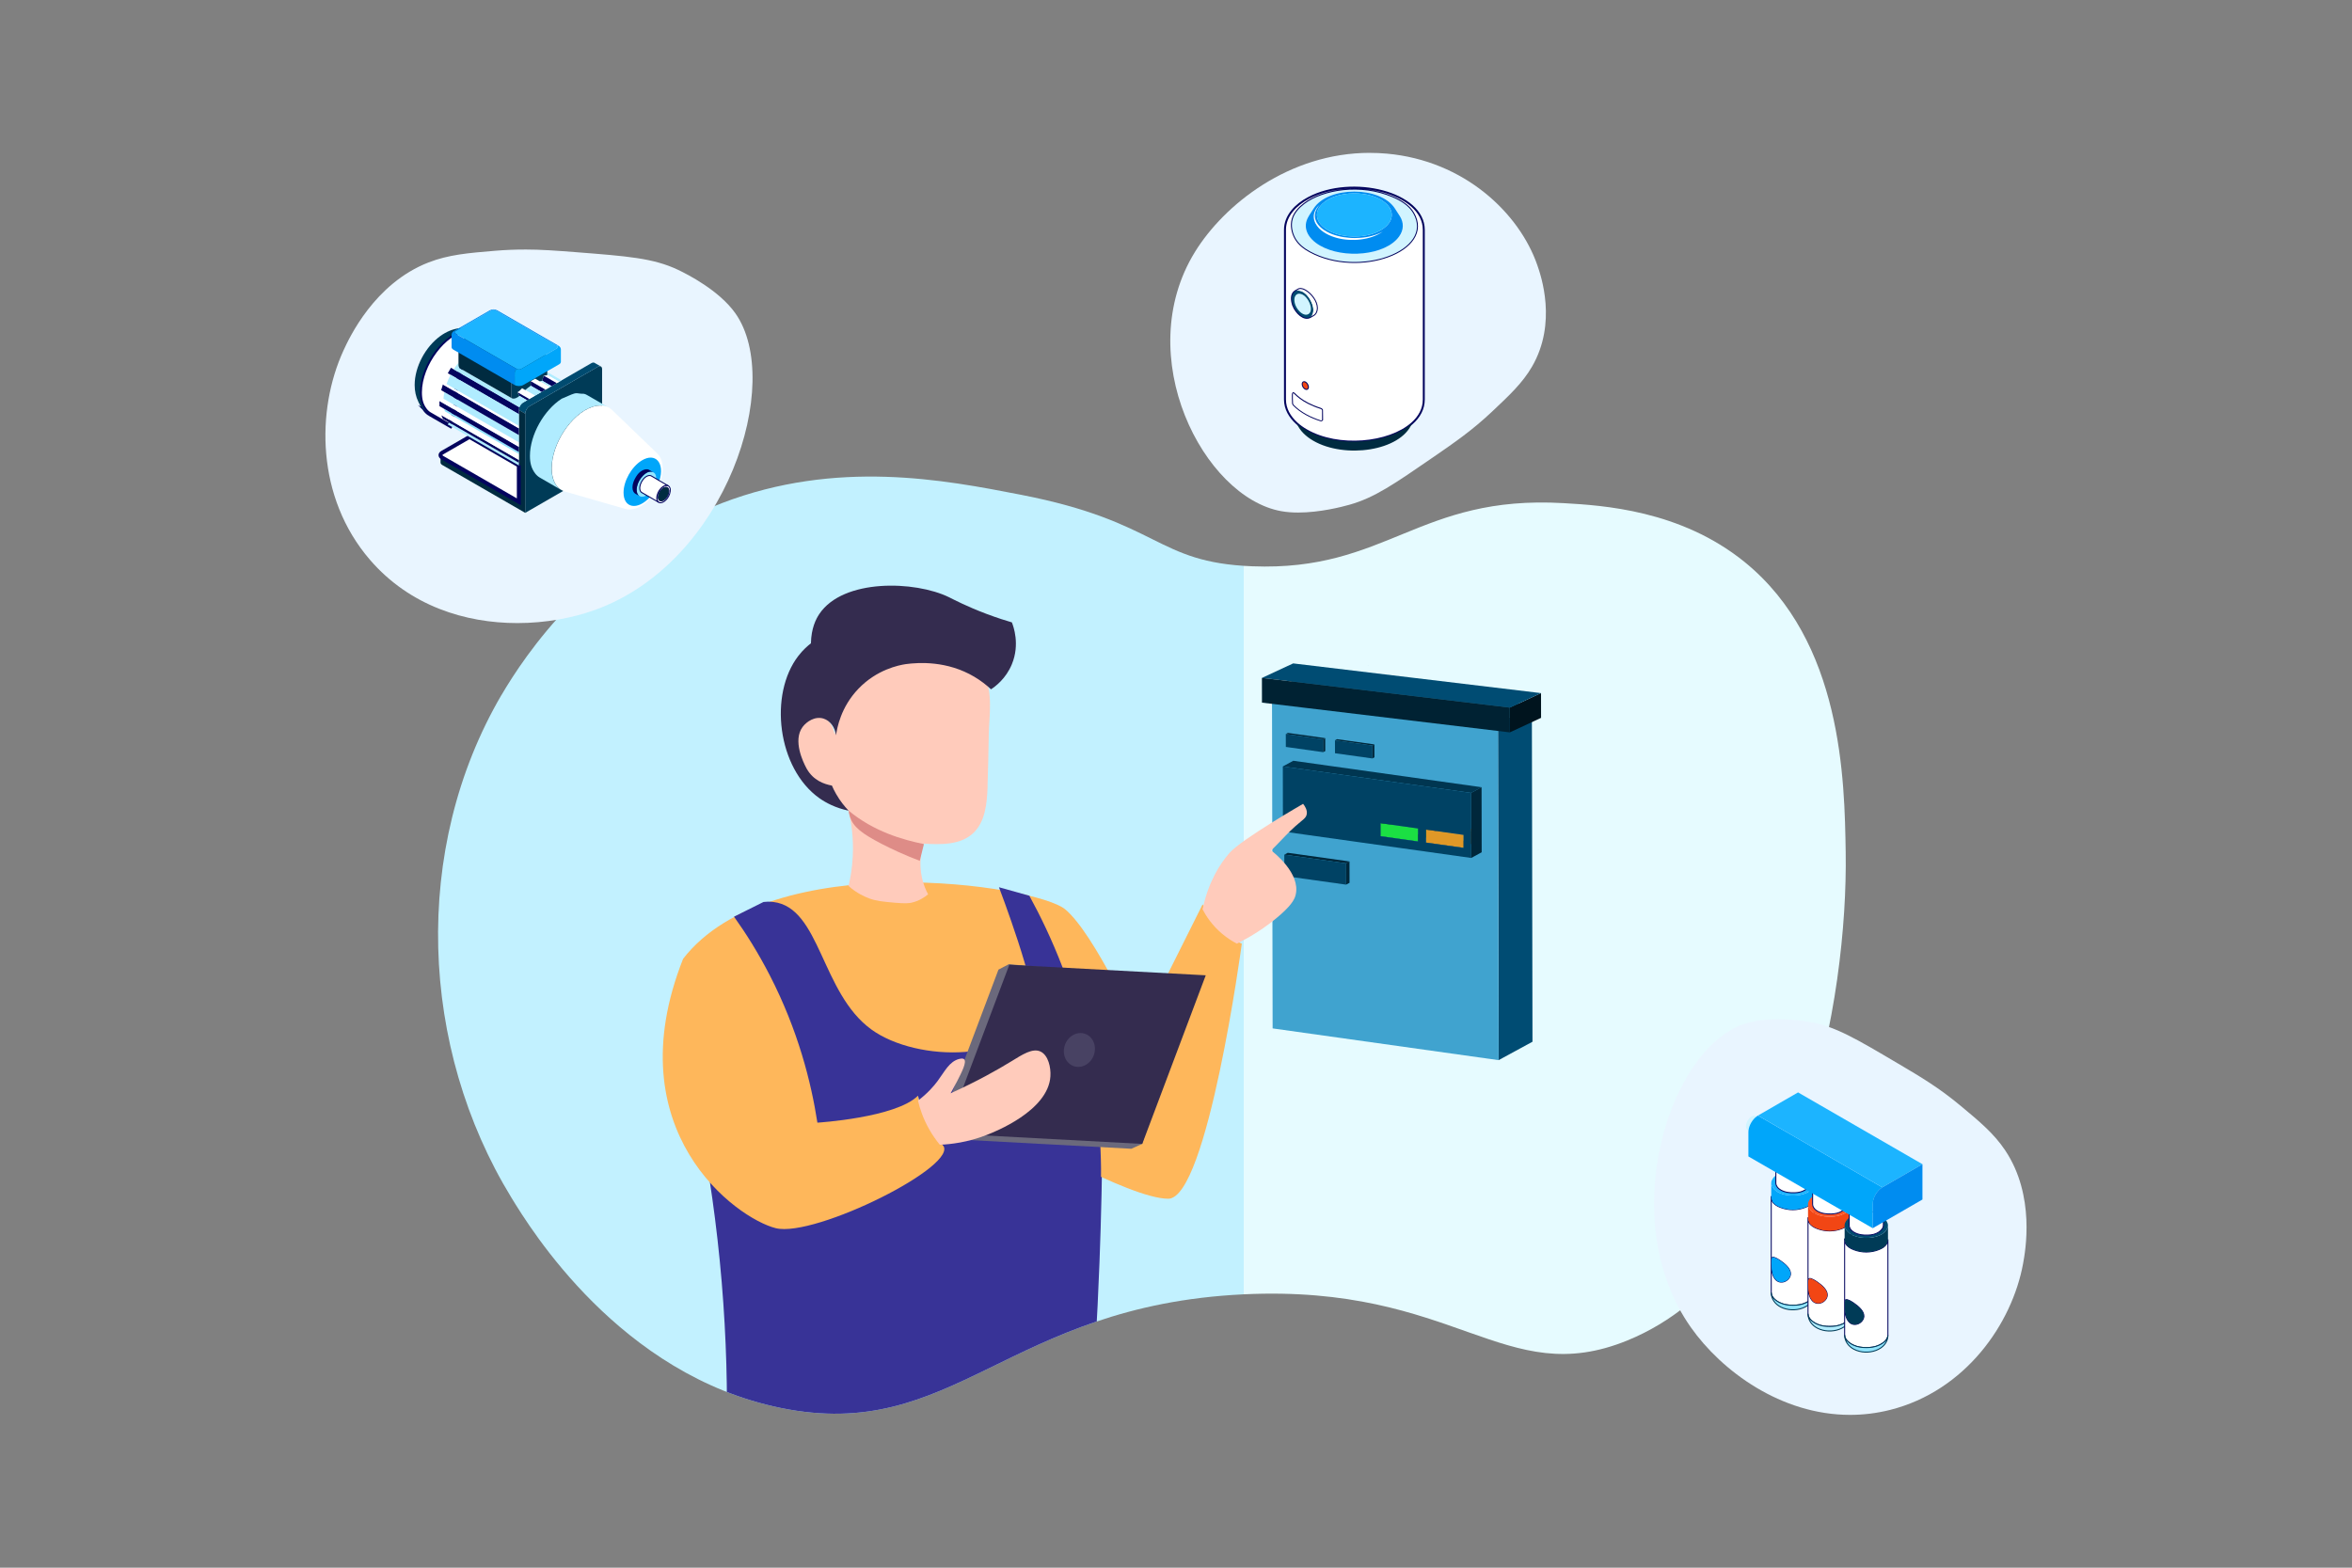 <?xml version="1.0" encoding="UTF-8"?>
<svg id="Layer_1" data-name="Layer 1" xmlns="http://www.w3.org/2000/svg" xmlns:xlink="http://www.w3.org/1999/xlink" viewBox="0 0 600 400">
  <rect x="0" y="0" width="600" height="400" fill="#808080" stroke="none"/>
  <defs>
    <style>
      .cls-1 {
        fill: #484263;
      }

      .cls-2, .cls-3 {
        stroke: #003b57;
      }

      .cls-2, .cls-3, .cls-4, .cls-5, .cls-6, .cls-7 {
        stroke-miterlimit: 10;
      }

      .cls-2, .cls-3, .cls-6 {
        stroke-width: .25px;
      }

      .cls-2, .cls-8 {
        fill: #b0ecff;
      }

      .cls-9, .cls-4, .cls-6, .cls-7 {
        fill: #fff;
      }

      .cls-10 {
        fill: #3484a7;
      }

      .cls-3, .cls-11 {
        fill: #91e5ff;
      }

      .cls-12 {
        fill: #002b40;
      }

      .cls-13 {
        fill: #de8c87;
      }

      .cls-14 {
        fill: #003651;
      }

      .cls-15 {
        isolation: isolate;
      }

      .cls-16 {
        fill: #003b57;
      }

      .cls-17 {
        fill: #d1f4ff;
      }

      .cls-18 {
        fill: #383397;
      }

      .cls-19 {
        fill: #40a3cf;
      }

      .cls-20 {
        fill: #ff5726;
      }

      .cls-21 {
        fill: #df9827;
      }

      .cls-22 {
        fill: #b47b20;
      }

      .cls-23 {
        fill: #00141e;
      }

      .cls-24 {
        fill: #c2f1ff;
      }

      .cls-25 {
        fill: #feb75b;
      }

      .cls-26 {
        fill: #004b70;
      }

      .cls-27 {
        fill: #108227;
      }

      .cls-28 {
        fill: #004c73;
      }

      .cls-29 {
        fill: #00a6fa;
      }

      .cls-30 {
        fill: #03045e;
      }

      .cls-31 {
        fill: #023;
      }

      .cls-32 {
        fill: #f24614;
      }

      .cls-33 {
        clip-path: url(#clippath);
      }

      .cls-34 {
        fill: #1cb4ff;
      }

      .cls-4, .cls-6, .cls-7 {
        stroke: #03045e;
      }

      .cls-35, .cls-5 {
        fill: none;
      }

      .cls-5 {
        stroke: #0b5cb5;
        stroke-dasharray: 0 5;
      }

      .cls-36 {
        fill: #e9f5ff;
      }

      .cls-37 {
        fill: #1bdf43;
      }

      .cls-38 {
        fill: #16b436;
      }

      .cls-39 {
        fill: #342c4f;
      }

      .cls-40 {
        fill: #008cf0;
      }

      .cls-7 {
        stroke-width: .5px;
      }

      .cls-41 {
        fill: #6b697c;
      }

      .cls-42 {
        fill: #ffcbbb;
      }

      .cls-43 {
        fill: #825917;
      }

      .cls-44 {
        fill: #00273b;
      }

      .cls-45 {
        fill: #004264;
      }

      .cls-46 {
        fill: #e6fbff;
      }
    </style>
    <clipPath id="clippath">
      <path class="cls-35" d="m127.94,177.3c-23.02,39.36-20.87,90.07,2.5,128.25,4.93,8.06,27.74,45.32,68.73,53.69,44.19,9.03,57.64-26.12,118.12-28.99,54.24-2.57,66.45,24.61,97.91,11.75,44.66-18.25,56.21-87.79,55.64-124.5-.29-18.52-.83-53.83-25.77-74.09-16.37-13.29-36.28-14.46-46.17-15.03-37.09-2.17-45.03,17.47-79.46,16.11-24.85-.98-23.28-11.31-59.06-18.26-19.59-3.81-46.86-9.1-76.24,2.15-33.03,12.64-50.5,39.21-56.19,48.93Z"/>
    </clipPath>
  </defs>
  <g class="cls-33">
    <polyline class="cls-24" points="317.28 99.69 101.44 99.69 101.44 415.08 317.28 415.08 317.28 99.69"/>
    <rect class="cls-46" x="317.28" y="98.3" width="215.84" height="315.39"/>
    <g>
      <g>
        <g class="cls-15">
          <polygon class="cls-28" points="382.3 270.5 390.94 265.8 390.78 179.92 382.14 184.62 382.3 270.5"/>
          <polygon class="cls-10" points="382.14 184.62 390.78 179.92 333.12 171.82 324.49 176.52 382.14 184.62"/>
          <polygon class="cls-19" points="324.49 176.52 324.65 262.4 382.3 270.5 382.14 184.62 324.49 176.52"/>
        </g>
        <g>
          <g class="cls-15">
            <polygon class="cls-44" points="352.17 213.36 354.83 211.9 354.83 208.59 352.16 210.04 352.17 213.36"/>
            <polygon class="cls-14" points="361.78 214.71 364.44 213.26 354.83 211.9 352.17 213.36 361.78 214.71"/>
            <polygon class="cls-37" points="352.16 210.04 352.17 213.36 361.78 214.71 361.77 211.39 352.16 210.04"/>
            <polygon class="cls-27" points="361.78 214.71 364.44 213.26 364.44 209.94 361.77 211.39 361.78 214.71"/>
            <polygon class="cls-38" points="361.77 211.39 364.44 209.94 354.83 208.59 352.16 210.04 361.77 211.39"/>
            <polygon class="cls-44" points="363.76 214.98 366.43 213.53 366.42 210.22 363.76 211.67 363.76 214.98"/>
            <polygon class="cls-14" points="373.37 216.33 376.03 214.88 366.43 213.53 363.76 214.98 373.37 216.33"/>
            <polygon class="cls-43" points="373.37 216.33 376.03 214.88 376.03 211.57 373.36 213.02 373.37 216.33"/>
            <polygon class="cls-22" points="373.36 213.02 376.03 211.57 366.42 210.22 363.76 211.67 373.36 213.02"/>
            <polygon class="cls-21" points="363.76 211.67 363.76 214.98 373.37 216.33 373.36 213.02 363.76 211.67"/>
            <polygon class="cls-14" points="375.28 202.31 377.95 200.86 329.92 194.11 327.25 195.56 375.28 202.31"/>
            <path class="cls-45" d="m375.28,202.31l-48.03-6.75.03,16.6,48.03,6.75-.03-16.6Zm-23.11,11.05v-3.32s9.6,1.35,9.6,1.35v3.32s-9.6-1.35-9.6-1.35m11.59,1.63v-3.32s9.6,1.35,9.6,1.35v3.32s-9.6-1.35-9.6-1.35"/>
            <polygon class="cls-44" points="375.31 218.91 377.98 217.46 377.95 200.86 375.28 202.31 375.31 218.91"/>
          </g>
          <g class="cls-15">
            <polygon class="cls-44" points="344.26 219.8 343.38 220.28 327.63 218.07 328.51 217.59 344.26 219.8"/>
            <polygon class="cls-45" points="343.39 225.72 327.64 223.51 327.63 218.07 343.38 220.28 343.39 223.28 343.39 223.45 343.39 224.37 343.39 224.53 343.39 225.72"/>
            <polygon class="cls-44" points="344.27 225.25 343.39 225.72 343.39 224.53 343.39 224.37 343.39 223.45 343.39 223.28 343.38 220.28 344.26 219.8 344.27 225.25"/>
          </g>
          <g class="cls-15">
            <polygon class="cls-44" points="338.07 188.34 337.54 188.63 328.01 187.29 328.54 187 338.07 188.34"/>
            <polygon class="cls-45" points="337.55 191.92 328.02 190.58 328.01 187.29 337.54 188.63 337.55 190.44 337.55 190.54 337.55 191.1 337.55 191.2 337.55 191.92"/>
            <polygon class="cls-44" points="338.08 191.63 337.55 191.92 337.55 191.2 337.55 191.1 337.55 190.54 337.55 190.44 337.54 188.63 338.07 188.34 338.08 191.63"/>
          </g>
          <g class="cls-15">
            <polygon class="cls-44" points="350.61 189.94 350.08 190.23 340.55 188.89 341.08 188.6 350.61 189.94"/>
            <polygon class="cls-45" points="350.09 193.52 340.56 192.19 340.55 188.89 350.08 190.23 350.08 192.05 350.09 192.15 350.09 192.71 350.09 192.81 350.09 193.52"/>
            <polygon class="cls-44" points="350.62 193.24 350.09 193.52 350.09 192.81 350.09 192.71 350.09 192.15 350.08 192.05 350.08 190.23 350.61 189.94 350.62 193.24"/>
          </g>
        </g>
        <g class="cls-15">
          <polygon class="cls-23" points="385.15 186.87 393.13 183.16 393.12 176.85 385.14 180.55 385.15 186.87"/>
          <polygon class="cls-28" points="385.14 180.55 393.12 176.85 329.89 169.27 321.92 172.97 385.14 180.55"/>
          <polygon class="cls-31" points="321.92 172.97 321.93 179.28 385.15 186.87 385.14 180.55 321.92 172.97"/>
        </g>
      </g>
      <g>
        <path class="cls-18" d="m178.48,286.46c2.36,12.18,4.38,25.79,5.63,40.68,1.22,14.49,1.51,27.92,1.25,40.05,30.87-.83,61.74-1.67,92.62-2.5,1.09-13.69,1.94-27.89,2.5-42.55.45-11.65.69-23.01.76-34.07-34.25-.53-68.51-1.07-102.76-1.6Z"/>
        <path class="cls-25" d="m234.18,279.57s1.25,7.51,6.26,12.52-32.54,23.78-42.55,21.28c-10.01-2.5-41.01-24.82-23.63-68.73,22.38-28.89,89.97-18.88,97.48-12.62,7.51,6.26,18.77,31.29,18.77,31.29l16.27-32.54s6.26,8.76,10.01,10.01c0,0-8.76,65.08-18.77,65.08s-40.05-17.52-40.05-17.52l-23.78-8.76Z"/>
        <path class="cls-18" d="m187.25,233.89c3.06,4.28,6.17,9.23,9.07,14.86,7.29,14.14,10.62,27.45,12.2,37.7,0,0,20.03-1.25,25.66-6.88,0,0,1.88,8.14,6.26,12.52s14.39,15.64,14.39,15.64c8.55,1.04,17.1,2.09,25.66,3.13.74-10.08.71-23.58-2.29-39.09-3.62-18.73-10.21-33.37-15.61-43.22l-7.75-2.17s10.01,26.28,8.76,31.29c-3.36,13.43-29.54,13.54-41.3,5.01-12.88-9.35-12.99-31.09-25.03-32.54-1.07-.13-1.96-.06-2.5,0-2.5,1.25-5.01,2.5-7.51,3.75Z"/>
        <g>
          <path class="cls-41" d="m288.61,293.11l-50.1-2.69,16.2-43.02c.88-.46,1.76-.92,2.64-1.38,15.82,1.36,31.64,2.71,47.46,4.07-4.48,13.93-8.96,27.85-13.45,41.78-.92.41-1.84.82-2.75,1.24Z"/>
          <polygon class="cls-39" points="291.39 291.87 241.28 289.18 257.48 246.16 307.59 248.85 291.39 291.87"/>
        </g>
        <path class="cls-42" d="m306.77,232.01c1.53-7.09,4.41-11.56,6.88-14.39,3-3.44,18.77-12.52,18.77-12.52.49.61,1.09,1.55.94,2.59-.15,1.05-.94,1.39-2.82,3.04-1.78,1.55-3.34,3.34-5.01,5.01-.54.54-.98.98-1.25,1.25.76.58,7.51,5.87,6.26,11.26-.18.78-.59,2.21-3.75,5.01-2.35,2.08-6.03,4.92-11.26,7.51-1.12-.58-2.43-1.39-3.75-2.5-2.59-2.18-4.13-4.58-5.01-6.26Z"/>
        <g>
          <path class="cls-42" d="m251.94,200.57c-.15,4.34-.55,9.17-3.76,12.09-3.26,2.97-8.2,2.87-12.61,2.59-.52,1.73-1.22,4.96-.36,8.78.38,1.69.98,3.09,1.55,4.16-.85.71-2.29,1.71-4.27,2.14-.39.08-1.36.27-4.27,0-3.07-.28-4.61-.42-6.41-1.07-1.27-.46-3.26-1.36-5.34-3.2.5-2.11.92-4.63,1.07-7.48.24-4.73-.36-8.75-1.07-11.75-3.3-.8-5.32-2.26-6.41-3.2-1.78-1.55-3.01-3.92-5.47-8.66-.85-1.65-1.31-2.77-1.74-4.21-.56-1.88-.96-3.96-.16-5.76.96-2.16,3.63-3.33,5.92-2.73,2.29.59,4.02,2.77,4.28,5.12.86-5.03,2.25-9.97,4.16-14.71.62-1.53,1.3-3.07,2.37-4.33,2.42-2.85,6.35-3.82,10.05-4.36,2.53-.37,5.11-.61,7.63-.21,4.83.77,11.16,4.23,13.81,8.53,2.53,4.1,1.4,10.55,1.33,15.06-.07,4.4-.17,8.8-.32,13.2Z"/>
          <path class="cls-39" d="m252.79,175.86c-1.17-1.09-2.58-2.2-4.27-3.2-6.91-4.08-14.09-3.66-17.45-3.21-1.77.27-7.39,1.37-12.1,6.3-4.5,4.7-5.45,10.05-5.69,11.87-.26-2.06-1.51-3.74-3.2-4.27-2.2-.69-4.36.81-5.34,2.14-2.56,3.47.19,9.04.94,10.44.05.09.08.14.13.24,1.67,2.94,4.4,3.91,6.41,4.27.29.68.64,1.39,1.07,2.14,1.02,1.79,2.17,3.2,3.2,4.27-3.37-.71-5.79-2.01-7.48-3.2-10.72-7.63-12.92-26.5-5.34-36.31,1.2-1.56,2.44-2.61,3.2-3.2.08-3.85,1.27-6.18,2.14-7.48,6.08-9.07,24.41-8.52,33.1-4.27,1.16.57,4.54,2.37,9.61,4.27,2.74,1.03,5.02,1.73,6.41,2.14.4,1.01,2.1,5.59,0,10.68-1.52,3.69-4.22,5.68-5.34,6.41Z"/>
          <path class="cls-13" d="m216.48,206.83c.04.38.13.96.36,1.63.85,2.49,2.89,4.19,8.18,6.91,2.45,1.26,5.68,2.78,9.61,4.27.36-1.42.71-2.85,1.07-4.27-5.34-1.07-12.81-3.2-19.22-8.54Z"/>
        </g>
        <path class="cls-42" d="m234.18,280.83c2.46-1.87,4.03-3.69,5.01-5.01,1.8-2.42,2.98-5,5.51-5.63.86-.22,1.14-.02,1.24.08.73.7-.55,3.21-1.75,5.56-.65,1.28-1.68,3.1-1.69,3.13h0c6.82-3.08,11.94-5.98,15.46-8.14,2.83-1.73,5.47-3.5,7.51-2.5,1.95.95,2.64,4.04,2.49,6.32-.57,8.84-14.33,14.2-16.26,14.95-4.91,1.92-9.26,2.38-11.94,2.5-.87-1.05-1.8-2.33-2.67-3.86-1.59-2.77-2.44-5.38-2.91-7.41Z"/>
        <ellipse class="cls-1" cx="275.35" cy="267.9" rx="4.37" ry="3.91" transform="translate(-69.86 436.47) rotate(-70.24)"/>
      </g>
    </g>
  </g>
  <g>
    <path class="cls-5" d="m325.05,169.76c-13.51-12.32-32.43-26.96-57.24-39.47-40.25-20.3-77.48-25.63-100.9-27.04"/>
    <path class="cls-5" d="m348.74,169.76c2.37-7.68,4.69-18.12,4.93-30.59.38-19-4.23-34.16-7.89-43.42"/>
    <path class="cls-5" d="m392.16,217.13c7.04,6.79,16.79,17.8,24.67,33.55,9.14,18.26,11.79,34.93,12.63,45.31"/>
    <path class="cls-5" d="m137.18,105.37s215.59-97.04,329.57,16.21c92.18,91.59-3.16,191.9-3.16,191.9"/>
  </g>
  <g>
    <path class="cls-36" d="m133.82,63.67c-2.38,0-4.85.09-7.58.32-6.71.56-11.82.98-16.94,2.98-13.83,5.39-20.22,19.29-21.67,22.44-6.99,15.22-7.02,37.47,6.76,53.44,10.17,11.79,24.38,16.13,37.58,16.13,7.19,0,14.09-1.29,19.85-3.37,33.7-12.17,48.14-58.12,35.79-75.65-4.13-5.86-12.26-9.98-14.61-11.1-6.36-3.02-12.96-3.49-26.11-4.52-4.78-.37-8.79-.68-13.08-.68"/>
    <g>
      <g>
        <path class="cls-4" d="m109.65,105.67c-.45-.26-.84-.61-1.18-1.05-1.04-1.37-1.34-2.77-1.34-4.51,0-7.26,6.4-15.39,11.71-15.98,1.01-.11,2.08.03,2.94.52,1.9,1.1,3.79,2.19,5.69,3.29-1.26-.67-2.91-.7-4.8.1-5.08,2.14-6.47,9.36-6.48,15.4,0,2.62-2.35,4.58-.83,5.52-1.91-1.1-3.81-2.2-5.72-3.3Z"/>
        <path class="cls-16" d="m121.78,84.66c-.86-.5-1.93-.64-2.94-.52-5.3.59-11.71,8.72-11.71,15.98,0,1.74.3,3.14,1.34,4.51.33.44.72.79,1.18,1.05-2.64-1.53-3.87-4.41-3.87-7.44,0-4.65,2.77-9.77,6.56-12.51,2.91-2.1,6.47-2.78,9.44-1.06Z"/>
      </g>
      <g>
        <path class="cls-16" d="m153.6,94.22v25.32l-19.62,11.32v-25.32c0-.69.48-1.54,1.09-1.89l17.44-10.07c.29-.17.57-.19.77-.08.19.11.32.34.32.71Z"/>
        <path class="cls-26" d="m153.28,93.51h0c-.2-.11-.48-.09-.77.08l-17.44,10.07c-.61.35-1.09,1.19-1.09,1.89l-1.63-.94c0-.22.05-.46.14-.7.19-.49.54-.96.95-1.19l1.02-.59.55-.32,1.49-.86,1.63-.94,1.01-.58h0l1.14-.66.42-.24,1.32-.76.62-.36.62-.36,7.62-4.4c.33-.19.6-.17.77-.08.54.31,1.09.63,1.63.94Z"/>
        <path class="cls-8" d="m143.26,97.04l-.62.36-3.02-1.74c0-.25,0-.49,0-.72l3.64,2.1Z"/>
        <path class="cls-9" d="m142.64,97.4l-.62.36-3.33-1.92.54-.06c.12-.01.29-.04.38-.12l3.02,1.74Z"/>
        <polygon class="cls-30" points="142.02 97.76 140.7 98.52 138.31 97.14 138.69 95.84 142.02 97.76"/>
        <path class="cls-8" d="m140.7,98.52l-.42.24-2.56-1.48c.2-.06.39-.11.58-.15l2.39,1.38Z"/>
        <polygon class="cls-9" points="140.28 98.77 139.14 99.42 139.14 99.42 135.38 97.25 136.52 96.6 137.72 97.29 140.28 98.77"/>
        <path class="cls-26" d="m116.96,87.52c-.01-.23.14-.47.45-.65l6.57-3.79c.6-.35,1.57-.35,2.18,0l13.08,7.55c.32.18.46.42.45.65-.01.22-.16.44-.45.61l-6.57,3.79c-.6.35-1.57.35-2.18,0l-13.08-7.55c-.29-.17-.44-.39-.45-.61Z"/>
        <path class="cls-30" d="m135.38,97.25l3.76,2.17-1.01.58c-.92-.53-1.83-1.06-2.74-1.58v-1.17Z"/>
        <path class="cls-8" d="m138.13,100.01l-1.63.94-2.51-1.45c.44-.39.9-.75,1.39-1.08.92.53,1.83,1.06,2.74,1.58Z"/>
        <path class="cls-9" d="m136.5,100.95l-1.49.86-3.02-1.74c.25-.11.48-.28.68-.49l.51-.54.81.47,2.51,1.45Z"/>
        <path class="cls-12" d="m133.99,105.54v25.32l-1.63-.94-19.53-11.27c-.33-.19-.45-.44-.45-.63v-1.89c0,.23.16.46.45.63l19.53,11.27v-23.43l1.63.94Z"/>
        <path class="cls-30" d="m115.75,94.24c5.58,3.22,11.16,6.45,16.75,9.67-.09.23-.14.47-.14.7v1.08l-17.41-10.05-.72-.41.81-1.39.72.41Z"/>
        <path class="cls-4" d="m132.35,118.76v9.27l-19.53-11.27c-.29-.17-.45-.4-.45-.63,0-.22.14-.45.45-.63l6.94-4.01,12.59,7.27Z"/>
        <polygon class="cls-8" points="132.35 118.06 132.35 118.76 119.77 111.5 115.03 108.76 114.22 108.3 114.53 107.77 132.35 118.06"/>
        <polygon class="cls-30" points="132.35 117.35 132.35 118.06 114.53 107.77 112.99 106.88 112.56 105.92 132.35 117.35"/>
        <polygon class="cls-9" points="132.35 115.82 132.35 117.35 112.56 105.92 113.49 104.93 132.35 115.82"/>
        <path class="cls-11" d="m132.35,115.32v.51l-18.86-10.89c-.06-.18-.12-.39-.17-.61l19.04,10.99Z"/>
        <polygon class="cls-30" points="132.35 114 132.35 115.32 113.32 104.33 112.11 103.63 112.11 102.32 132.35 114"/>
        <path class="cls-9" d="m132.35,112.83v1.17l-20.24-11.68,1.01-.58c6.41,3.7,12.82,7.4,19.22,11.1Z"/>
        <path class="cls-8" d="m132.35,111v1.83c-6.41-3.7-12.82-7.4-19.22-11.1.04-.57.12-1.14.23-1.7l19,10.97Z"/>
        <polygon class="cls-30" points="132.35 109.28 132.35 111 113.36 100.03 113.36 100.03 112.54 99.56 112.98 98.1 132.35 109.28"/>
        <path class="cls-9" d="m132.35,108.65v.64l-19.37-11.19.94-.1c6.15,3.55,12.29,7.1,18.44,10.65Z"/>
        <path class="cls-8" d="m132.35,105.68v2.96c-6.15-3.55-12.29-7.1-18.44-10.65.27-.77.61-1.56,1.03-2.37l17.41,10.05Z"/>
        <path class="cls-30" d="m132.51,101c-.15-.3-.32-.61-.52-.93l3.02,1.74-.55.32-1.95-1.13Z"/>
        <path class="cls-8" d="m130.48,101.57c.61.35,1.51-.09,2.02-.57l1.95,1.13-1.02.59c-.41.24-.76.7-.95,1.19-5.58-3.22-11.16-6.45-16.75-9.67.38-.59.78-1.15,1.21-1.68v.59c0,.36.14.7.45.88,4.36,2.52,8.72,5.03,13.08,7.55Z"/>
        <path class="cls-16" d="m130.48,95.68c.61.35,1.58.35,2.18,0l6.57-3.79c.29-.17.44-.39.45-.61,0,1.45-.05,2.37-.07,3.67,0,.23,0,.46,0,.72-.09.08-.26.11-.38.12l-.54.06-.39,1.3c-.2.04-.39.09-.58.15l-1.2-.69-1.14.66v1.17c-.49.33-.96.69-1.39,1.08l-.81-.47-.51.54c-.2.21-.43.37-.68.49.2.32.37.63.52.93-.51.49-1.41.93-2.02.57v-5.89Z"/>
        <path class="cls-12" d="m116.96,92.56v-5.04c0,.22.16.44.45.61l13.08,7.55v5.89c-4.36-2.52-8.72-5.03-13.08-7.55-.31-.18-.45-.52-.45-.88v-.59Z"/>
      </g>
      <g>
        <path class="cls-34" d="m142.08,88.87l-9.15,5.28c-.3.17-.79.17-1.09,0h0s-15.65-9.04-15.65-9.04c-.28-.16-.32-.44,0-.63l9.15-5.28c.3-.17.79-.17,1.09,0l15.65,9.04c.31.18.29.46,0,.63Z"/>
        <path class="cls-40" d="m126.82,79.17c-.52-.3-1.28-.33-1.86,0-3.05,1.76-6.1,3.52-9.15,5.28-.41.23-.61.61-.61.98v3.15c0,.19.12.44.45.63l15.65,9.04v-3.15c0-.33.26-.75.54-.94l-15.65-9.04c-.28-.16-.32-.44,0-.63l9.15-5.28c.3-.17.79-.17,1.09,0l15.65,9.04s.19-.13.39-.04c-5.22-3.01-10.44-6.03-15.65-9.04Z"/>
        <path class="cls-29" d="m143.08,89.18v3.15c0,.25-.19.48-.45.63l-9.15,5.28c-.6.35-1.57.35-2.18,0v-3.15c0-.33.26-.75.54-.94h0c.3.18.79.17,1.09,0l9.15-5.28c.29-.17.31-.45,0-.63,0,0,.19-.13.39-.04.41.24.61.61.61.98Z"/>
      </g>
      <path class="cls-8" d="m149.03,100.49h0c.36.1.53.19.82.36,1.8,1.04,3.59,2.07,5.39,3.11-1.26-.68-2.91-.7-4.81.1-5.08,2.14-9.71,9.39-9.72,15.43,0,2.61.89,4.55,2.4,5.49-1.8-1.04-3.6-2.08-5.4-3.12-.45-.26-.84-.61-1.18-1.05-1.04-1.37-1.34-2.77-1.34-4.51,0-5.32,3.58-11.68,8.1-14.57,4.66-2.06,3.04-1.25,5.71-1.25Z"/>
      <g>
        <path class="cls-9" d="m167.63,115.67c-3.82-3.68-7.63-7.35-11.45-11.03-1.4-1.35-3.35-1.42-5.19-.78-5.3,1.84-10.25,9.4-10.25,15.63,0,2.61.94,5.23,3.43,5.94,5.09,1.47,10.18,2.93,15.27,4.4.03.01.07.02.1.03,1.19.31,2.44.05,3.55-.5,4.81-2.39,7.95-10.42,4.53-13.7Z"/>
        <path class="cls-29" d="m168.05,123.15c.06-.17.12-.34.17-.51,1.43-4.52-1.01-7.3-4.53-5.13-2.6,1.6-4.62,5.24-4.62,8.18,0,3.98,3.55,4.61,6.71,1.17,0,0,1.77-2.24,2.26-3.71Z"/>
      </g>
      <g>
        <path class="cls-6" d="m170.83,124.33c.17.3.18.66.14,1-.22,1.87-1.84,3.15-2.68,2.94-.08-.02-.16-.05-.24-.1-.3-.18-.52-.55-.51-1.11.05-1.87,1.91-3.72,2.93-3.11.14.08.26.21.36.38Zm-.23,1.16c.14-1.21-.84-1.59-1.8-.62-.57.58-.87,1.33-.88,1.97-.03.99.88,1.36,1.82.41.46-.46.79-1.09.87-1.77Z"/>
        <path class="cls-12" d="m168.8,124.87c.96-.98,1.95-.59,1.8.62-.08.68-.41,1.3-.87,1.77-.94.95-1.84.58-1.82-.41.02-.64.31-1.39.88-1.97Z"/>
        <path class="cls-11" d="m167.03,120.79c.29.33.37.87.36,1.37-.42-.24-.84-.49-1.26-.73-.34-.2-.8-.09-1.17.1-.95.48-1.77,1.96-1.77,3.01,0,.6.24.96.5,1.12.42.24.84.49,1.26.73-.69.42-1.34.47-1.8.2-.45-.26-.73-.81-.73-1.61,0-2.13,1.86-4.34,3.18-4.59.35-.07.74-.03,1.05.12.14.07.27.16.37.28Z"/>
        <path class="cls-6" d="m167.39,122.17c1.03.59,2.06,1.19,3.08,1.78h0c-1.03-.61-2.88,1.24-2.93,3.11-.02.56.21.93.51,1.11h0c-1.03-.59-2.06-1.18-3.09-1.78-.42-.24-.84-.49-1.26-.73-.26-.15-.5-.51-.5-1.12,0-1.05.82-2.53,1.77-3.01.37-.19.83-.29,1.17-.1.42.24.84.49,1.26.73Z"/>
        <path class="cls-30" d="m166.66,120.51h0c-.31-.14-.7-.18-1.05-.11-1.33.25-3.18,2.46-3.18,4.59,0,.8.28,1.35.73,1.61h0c-.36-.21-.73-.42-1.09-.63-.38-.22-.73-.74-.73-1.61,0-.96.41-1.91.93-2.74.41-.66.9-1.24,1.62-1.6.54-.27,1.2-.42,1.69-.14.36.21.73.42,1.09.63Z"/>
      </g>
    </g>
  </g>
  <g>
    <path class="cls-36" d="m349.45,39c-20.64,0-37.19,13.23-44.62,25.29-16.38,26.6,2.21,62.6,22.03,66.14,1.38.25,2.84.35,4.3.35,5.56,0,11.2-1.46,13.08-1.99,6.43-1.81,11.43-5.29,21.44-12.18,5.66-3.9,9.9-6.84,14.94-11.58,4.43-4.17,7.8-7.34,10.2-11.48,6.47-11.16,2.29-23.2,1.34-25.93-4.58-13.19-18.54-26.64-38.39-28.42-1.46-.13-2.91-.19-4.33-.19"/>
    <g>
      <path class="cls-7" d="m329.85,102.92c.05.13-.16-2.53.06-2.63.36.1,1.72,2.35,7.01,4.04.14.04.26.15.32.27v.03s.02.03.02.03c.02.08.01,2.3.01,2.38v.06s-.03.05-.03.05c-.05.09-.17.14-.32.09-2.51-.8-5.09-2.1-6.9-3.98-.08-.09-.14-.23-.17-.35Zm30.35,5.12c1.87-1.66,3.01-3.71,3.01-6.09v-43.32c0-9.46-18.26-14.04-29.43-8.1-3.19,1.69-5.98,4.49-5.98,8.1v43.32c0,2.39,1.23,4.43,2.98,6.03.74.68,1.58,1.27,2.46,1.78,8.17,4.74,21.13,3.43,26.95-1.72Zm-29.7-47.22c-.84-1.45-1.18-3.3-.74-4.89.44-1.59,1.67-2.91,3.02-3.93,4.72-3.57,14.3-5.19,22.49-1.67,2.08.9,4.11,2.12,5.24,4.06,5.51,9.52-13.79,16.55-26.32,9.75-1.5-.81-2.85-1.86-3.69-3.32Zm-.56,17.15c-.49-1.23-.63-2.92.44-3.62.03-.02.05-.04.08-.05.24-.14.48-.28.72-.42,0,0,0,0,0,0,.3-.19.86-.29,1.79.25,1.47.85,2.97,2.76,2.97,4.48,0,.78-.32,1.47-.93,1.82-.02.01-.04.02-.06.03-.24.14-.48.28-.71.41-1.58.91-3.59-1.09-4.32-2.9Zm2.38,20.02c-.01-.49.44-.68.9-.2.42.42.66,1.31.15,1.45-.35.09-1.03-.48-1.05-1.24Z"/>
      <g>
        <path class="cls-9" d="m328.6,57.61c-.02,1.66.52,3.35,1.54,4.7,1.02,1.37,2.45,2.36,3.92,3.13,2.97,1.56,6.32,2.32,9.64,2.5,3.33.16,6.69-.2,9.86-1.23,1.58-.52,3.11-1.22,4.5-2.14,1.39-.9,2.61-2.1,3.46-3.53l-.05-.03c-.87,1.4-2.1,2.56-3.5,3.42-1.39.88-2.92,1.53-4.49,2.01-3.15.97-6.48,1.27-9.75,1.05-3.27-.24-6.5-1.09-9.42-2.55-1.47-.71-2.84-1.63-3.87-2.88-1.02-1.25-1.67-2.83-1.79-4.47h-.05Z"/>
        <path class="cls-9" d="m345.49,49.86c2.42.04,4.89.52,6.98,1.73,1.03.61,1.95,1.41,2.54,2.44l.97,1.55c.33.5.57,1.02.64,1.58.19,1.12-.36,2.24-1.17,3.07-.8.86-1.84,1.47-2.92,1.97-2.19.96-4.61,1.38-7.02,1.4-2.41,0-4.84-.37-7.06-1.32-1.1-.48-2.15-1.1-2.98-1.96-.82-.84-1.43-1.99-1.24-3.16.08-.58.33-1.12.67-1.63l.98-1.55c.61-1.05,1.55-1.85,2.6-2.45,2.12-1.2,4.59-1.65,7.02-1.66Zm0-.05c-1.22,0-2.44.13-3.63.39-1.19.25-2.36.65-3.44,1.23-1.07.59-2.06,1.39-2.71,2.45l-1.01,1.52c-.35.5-.64,1.08-.74,1.71-.1.63,0,1.28.24,1.86.24.59.62,1.1,1.04,1.56.86.9,1.94,1.56,3.07,2.06,2.26,1,4.74,1.41,7.2,1.43,2.46.01,4.94-.37,7.24-1.34,1.13-.51,2.23-1.16,3.1-2.09.43-.46.83-.98,1.07-1.59.26-.6.35-1.28.25-1.93-.1-.65-.41-1.26-.76-1.76l-1.01-1.52c-.34-.51-.75-1.02-1.23-1.41-.48-.4-1-.75-1.55-1.04-1.1-.57-2.28-.96-3.48-1.19-1.2-.25-2.42-.35-3.64-.34Z"/>
      </g>
      <path class="cls-17" d="m329.76,55.94c-.44,1.58-.1,3.44.74,4.89.84,1.45,2.19,2.5,3.69,3.32,12.53,6.8,31.83-.23,26.32-9.75-1.13-1.94-3.16-3.17-5.24-4.06-8.18-3.52-17.77-1.89-22.49,1.67-1.35,1.02-2.58,2.35-3.02,3.93Zm6.99,6.72c-3.09-1.78-4.69-4.68-2.84-7.55.42-.64.83-1.28,1.25-1.93,3.71-5.74,17.02-5.71,20.7,0,.42.64.83,1.28,1.25,1.93,1.06,1.64,1.07,3.51-.16,5.23-3.49,4.87-14.18,5.78-20.18,2.32Z"/>
      <path class="cls-9" d="m329.91,100.3c-.23.09-.02,2.75-.06,2.63.03.12.09.26.17.35,1.81,1.89,4.39,3.18,6.9,3.98.15.05.27,0,.32-.09l.02-.05v-.06c0-.08.01-2.3,0-2.38v-.03s-.02-.03-.02-.03c-.06-.12-.18-.23-.32-.27-5.29-1.69-6.65-3.94-7.01-4.04Z"/>
      <path class="cls-26" d="m332.29,74.45c-.58-.29-1.3-.45-1.83-.15-.03.02-.06.03-.08.05-1.07.7-.93,2.39-.44,3.62.73,1.81,2.74,3.81,4.32,2.9.54-.31.79-1,.79-1.74,0-1.63-1.28-3.94-2.75-4.69Z"/>
      <path class="cls-17" d="m332.29,75.17c-.45-.22-1-.35-1.41-.11-.02.01-.04.03-.06.04-.82.54-.72,1.84-.34,2.79.56,1.4,2.11,2.94,3.33,2.24.42-.24.61-.77.61-1.34,0-1.26-.99-3.05-2.12-3.62Z"/>
      <path class="cls-12" d="m330.78,107.98h0c.77,1.94,2.44,3.44,4.25,4.48,8,4.62,22.23,2.68,25.17-4.43-5.82,5.15-18.78,6.46-26.95,1.72-.88-.5-1.72-1.1-2.46-1.78Z"/>
      <path class="cls-32" d="m333.21,97.79c-.47-.47-.92-.29-.9.2.02.77.7,1.33,1.05,1.24.51-.13.27-1.02-.15-1.45Z"/>
      <path class="cls-40" d="m333.9,55.11c-1.85,2.87-.25,5.77,2.84,7.55,6,3.47,16.69,2.55,20.18-2.32,1.23-1.72,1.22-3.59.16-5.23-.42-.64-.83-1.28-1.25-1.93-3.68-5.71-16.98-5.74-20.7,0-.41.64-.83,1.28-1.25,1.93Zm4.85,3.62c-3.04-1.75-3.75-4.54-1.4-6.76,3.63-3.44,12.2-3.51,16.05-.22,2.47,2.1,2.13,4.91-.84,6.79-3.65,2.32-9.95,2.42-13.81.19Z"/>
      <path class="cls-9" d="m335.04,79.13c0,.73-.25,1.43-.79,1.74.24-.14.48-.27.71-.41.02-.01.04-.02.06-.03.61-.35.93-1.04.93-1.82,0-1.71-1.5-3.63-2.97-4.48-.93-.54-1.49-.44-1.79-.25,0,0,0,0,0,0-.24.14-.48.28-.72.42.53-.31,1.25-.14,1.83.15,1.47.74,2.75,3.05,2.75,4.69Z"/>
      <path class="cls-34" d="m337.35,51.97c-2.35,2.22-1.64,5.01,1.4,6.76,3.86,2.23,10.16,2.13,13.81-.19,2.96-1.88,3.3-4.69.84-6.79-3.85-3.29-12.42-3.22-16.05.22Z"/>
      <path class="cls-9" d="m336.75,52.16c-.37.33-.73.69-.99,1.13-.28.42-.48.9-.57,1.41-.19,1.03.17,2.11.78,2.93.6.85,1.45,1.48,2.33,1.98.89.51,1.85.85,2.83,1.12.98.26,1.99.41,3,.46,1.01.05,2.02.04,3.02-.1,1.99-.24,3.98-.86,5.62-2.01-.88.48-1.8.84-2.76,1.09-.95.27-1.93.43-2.91.5-.98.08-1.97.09-2.94,0-.98-.07-1.95-.22-2.89-.48-.95-.24-1.87-.57-2.72-1.04-.86-.45-1.65-1.04-2.25-1.78-.31-.37-.54-.79-.69-1.24-.16-.45-.21-.93-.16-1.41.07-.97.64-1.84,1.3-2.58Z"/>
    </g>
  </g>
  <g>
    <path class="cls-36" d="m453.64,260.06c-2.97,0-6.27.32-9.12,1.35-18.89,6.81-32.51,49.8-13.2,77.24,7.87,11.18,23.04,22.36,40.64,22.36,3.34,0,6.77-.4,10.25-1.28,19.14-4.84,31.07-21.91,33.89-37.35.58-3.2,3.15-17.28-4.56-28.85-2.86-4.29-6.54-7.36-11.39-11.39-5.51-4.59-10.01-7.27-16.03-10.82-10.64-6.28-15.95-9.46-22.45-10.56-1.32-.22-4.44-.69-8.04-.69"/>
    <g>
      <g>
        <g>
          <path class="cls-6" d="m451.88,322.16c0-.36-.03-1.15.26-1.32.42-.24,1.66.6,2.06.87,1.1.76,2.61,2,2.56,3.34-.07,1.57-2.22,2.83-3.64,1.58-1.11-.98-1.24-2.99-1.24-4.47Zm-.03-16.84v24.52s0,.04,0,.07c.04,1.09,1.11,1.97,2.18,2.48,1.11.53,2.23.65,3.34.65s2.23-.12,3.34-.65c1.07-.51,2.15-1.39,2.18-2.49,0-.02,0-.04,0-.06v-24.41c0,.36-.12.72-.28,1.04-.39.79-1.21,1.25-2.05,1.58-2.06.81-4.3.81-6.36.02-.83-.32-1.66-.77-2.07-1.55-.17-.33-.3-.82-.3-1.2Z"/>
          <path class="cls-29" d="m451.85,301.86v3.46c0,.38.13.87.3,1.2.41.78,1.23,1.23,2.07,1.55,2.07.79,4.3.79,6.36-.02.83-.33,1.66-.79,2.05-1.58.16-.32.28-.68.28-1.04v-3.57h0c0,.73-.52,1.44-1.13,1.94-2.06,1.67-6.74,1.66-8.79,0-.61-.49-1.13-1.21-1.13-1.94h0Z"/>
          <path class="cls-34" d="m451.85,301.82v.04c0,.73.52,1.44,1.13,1.94,2.05,1.66,6.73,1.67,8.79,0,.61-.49,1.13-1.21,1.13-1.94v-.04c-.01-.73-.56-1.48-1.17-1.93v1.96c0,.7-.58,1.33-1.2,1.74-.84.55-1.76.71-2.73.75-1.21.05-2.49-.11-3.52-.7-.54-.31-.92-.66-1.16-1.23-.08-.18-.11-.37-.11-.55v-1.96c-.6.45-1.15,1.19-1.17,1.93Z"/>
          <path class="cls-29" d="m452.15,320.84c-.29.16-.26.95-.26,1.32,0,1.48.13,3.49,1.24,4.47,1.41,1.26,3.57-.01,3.64-1.58.05-1.34-1.46-2.58-2.56-3.34-.39-.27-1.64-1.11-2.06-.87Z"/>
          <path class="cls-3" d="m451.85,329.91c.03,1.54.98,2.83,2.38,3.56,3.41,1.78,8.62.21,8.67-3.57-.04,1.09-1.11,1.98-2.18,2.49-1.11.53-2.23.65-3.34.65s-2.23-.12-3.34-.65c-1.07-.51-2.14-1.39-2.18-2.48Z"/>
          <path class="cls-6" d="m453.02,299.9v1.96c0,.19.04.37.11.55.24.57.62.91,1.16,1.23,1.03.59,2.3.75,3.52.7.96-.04,1.89-.2,2.73-.75.62-.41,1.2-1.03,1.2-1.74v-5.84h0c0,2.1-4.45,3.37-7.44,1.75-.83-.45-1.27-1.11-1.27-1.78h0v3.9Z"/>
          <path class="cls-17" d="m455.56,293.71c-1.72.45-2.53,1.38-2.53,2.29,0,.67.44,1.32,1.27,1.78,2.99,1.62,7.44.35,7.44-1.75,0-.29-.08-.59-.27-.91-.31-.53-.86-.86-1.43-1.11-1.42-.61-3.03-.68-4.48-.3Z"/>
        </g>
        <g>
          <path class="cls-6" d="m461.26,327.57c0-.36-.03-1.15.26-1.32.42-.24,1.66.6,2.06.87,1.1.76,2.61,2,2.56,3.34-.07,1.57-2.22,2.83-3.64,1.58-1.11-.98-1.24-2.99-1.24-4.47Zm-.03-16.84v24.52s0,.04,0,.07c.04,1.09,1.11,1.97,2.18,2.48,1.11.53,2.23.65,3.34.65s2.23-.12,3.34-.65c1.07-.51,2.15-1.39,2.18-2.49,0-.02,0-.04,0-.06v-24.41c0,.36-.12.72-.28,1.04-.39.79-1.21,1.25-2.05,1.58-2.06.81-4.3.81-6.36.02-.83-.32-1.66-.77-2.07-1.55-.17-.33-.3-.82-.3-1.2Z"/>
          <path class="cls-32" d="m461.23,307.27v3.46c0,.38.13.87.3,1.2.41.78,1.23,1.23,2.07,1.55,2.07.79,4.3.79,6.36-.02.83-.33,1.66-.79,2.05-1.58.16-.32.28-.68.28-1.04v-3.57h0c0,.73-.52,1.44-1.13,1.94-2.06,1.67-6.74,1.66-8.79,0-.61-.49-1.13-1.21-1.13-1.94h0Z"/>
          <path class="cls-20" d="m461.23,307.24v.04c0,.73.52,1.44,1.13,1.94,2.05,1.66,6.73,1.67,8.79,0,.61-.49,1.13-1.21,1.13-1.94v-.04c-.01-.73-.56-1.48-1.17-1.93v1.96c0,.7-.58,1.33-1.2,1.74-.84.55-1.76.71-2.73.75-1.21.04-2.49-.11-3.52-.7-.54-.31-.92-.66-1.16-1.23-.08-.18-.11-.37-.11-.55v-1.96c-.6.45-1.15,1.19-1.17,1.93Z"/>
          <path class="cls-32" d="m461.53,326.26c-.29.16-.26.95-.26,1.32,0,1.48.13,3.49,1.24,4.47,1.41,1.26,3.57-.01,3.64-1.58.05-1.34-1.46-2.58-2.56-3.34-.39-.27-1.64-1.11-2.06-.87Z"/>
          <path class="cls-2" d="m461.23,335.32c.03,1.54.98,2.83,2.38,3.56,3.41,1.78,8.62.21,8.67-3.57-.04,1.09-1.11,1.98-2.18,2.49-1.11.53-2.23.65-3.34.65s-2.23-.12-3.34-.65c-1.07-.51-2.14-1.39-2.18-2.48Z"/>
          <path class="cls-6" d="m462.4,305.31v1.96c0,.19.04.37.11.55.24.57.62.91,1.16,1.23,1.03.59,2.3.75,3.52.7.96-.04,1.89-.2,2.73-.75.62-.41,1.2-1.03,1.2-1.74v-5.84h0c0,2.1-4.45,3.37-7.44,1.75-.83-.45-1.27-1.11-1.27-1.78h0v3.9Z"/>
          <path class="cls-17" d="m464.94,299.12c-1.72.45-2.53,1.38-2.53,2.29,0,.67.44,1.32,1.27,1.78,2.99,1.62,7.44.35,7.44-1.75,0-.29-.08-.59-.27-.91-.31-.53-.86-.86-1.43-1.11-1.42-.61-3.03-.68-4.48-.3Z"/>
        </g>
        <g>
          <path class="cls-6" d="m470.6,332.96c0-.36-.03-1.15.26-1.32.42-.24,1.66.6,2.06.87,1.1.76,2.61,2,2.56,3.34-.07,1.57-2.22,2.83-3.64,1.58-1.11-.98-1.24-2.99-1.24-4.47Zm-.03-16.84v24.52s0,.04,0,.07c.04,1.09,1.11,1.97,2.18,2.48,1.11.53,2.23.65,3.34.65s2.23-.12,3.34-.65c1.07-.51,2.15-1.39,2.18-2.49,0-.02,0-.04,0-.06v-24.41c0,.36-.12.72-.28,1.04-.39.79-1.21,1.25-2.05,1.58-2.06.81-4.3.81-6.36.02-.83-.32-1.66-.77-2.07-1.55-.17-.33-.3-.82-.3-1.2Z"/>
          <path class="cls-16" d="m470.57,312.66v3.46c0,.38.13.87.3,1.2.41.78,1.23,1.23,2.07,1.55,2.07.79,4.3.79,6.36-.02.83-.33,1.66-.79,2.05-1.58.16-.32.28-.68.28-1.04v-3.57h0c0,.73-.52,1.44-1.13,1.94-2.06,1.67-6.74,1.66-8.79,0-.61-.49-1.13-1.21-1.13-1.94h0Z"/>
          <path class="cls-26" d="m470.57,312.63v.04c0,.73.52,1.44,1.13,1.94,2.05,1.66,6.73,1.67,8.79,0,.61-.49,1.13-1.21,1.13-1.94v-.04c-.01-.73-.56-1.48-1.17-1.93v1.96c0,.7-.58,1.33-1.2,1.74-.84.55-1.76.71-2.73.75-1.21.05-2.49-.11-3.52-.7-.54-.31-.92-.66-1.16-1.23-.08-.18-.11-.37-.11-.55v-1.96c-.6.45-1.15,1.19-1.17,1.93Z"/>
          <path class="cls-16" d="m470.86,331.65c-.29.16-.26.95-.26,1.32,0,1.48.13,3.49,1.24,4.47,1.41,1.26,3.57-.01,3.64-1.58.05-1.34-1.46-2.58-2.56-3.34-.39-.27-1.64-1.11-2.06-.87Z"/>
          <path class="cls-3" d="m470.57,340.71c.03,1.54.98,2.83,2.38,3.56,3.41,1.78,8.62.21,8.67-3.57-.04,1.09-1.11,1.98-2.18,2.49-1.11.53-2.23.65-3.34.65s-2.23-.12-3.34-.65c-1.07-.51-2.14-1.39-2.18-2.48Z"/>
          <path class="cls-6" d="m471.73,310.7v1.96c0,.19.04.37.11.55.24.57.62.91,1.16,1.23,1.03.59,2.3.75,3.52.7.96-.04,1.89-.2,2.73-.75.62-.41,1.2-1.03,1.2-1.74v-5.84h0c0,2.1-4.45,3.37-7.44,1.75-.83-.45-1.27-1.11-1.27-1.78h0v3.9Z"/>
          <path class="cls-17" d="m474.27,304.51c-1.72.45-2.53,1.38-2.53,2.29,0,.67.44,1.32,1.27,1.78,2.99,1.62,7.44.35,7.44-1.75,0-.29-.08-.59-.27-.91-.31-.53-.86-.86-1.43-1.11-1.42-.61-3.03-.68-4.48-.3Z"/>
        </g>
        <path class="cls-17" d="m445.41,287.15c-.04.45.05.98.42,1.19l.2.13c.15-1.35,1.01-2.81,2.07-3.6h0s-.21-.12-.21-.12c-.36-.21-.86-.03-1.23.23-.63.44-1.19,1.41-1.25,2.17Z"/>
        <path class="cls-29" d="m448.45,284.64c-.12.07-.23.14-.34.23-1.07.79-1.93,2.25-2.07,3.6-.01.13-.02.27-.02.4v6.2l31.73,18.32v-6.2c0-1.57,1.09-3.45,2.44-4.22l-31.73-18.32Z"/>
        <polygon class="cls-34" points="448.45 284.64 480.18 302.96 490.42 297.05 458.69 278.73 448.45 284.64"/>
        <path class="cls-17" d="m478.73,306.39c-.04.45.05.98.42,1.18l1.59.91h0c-.11-.07-.21-.18-.3-.32-.48-.83.34-2.76,1.53-3.26.33-.14.62-.13.84,0h0c-.53-.31-1.06-.61-1.59-.92-.36-.21-.86-.03-1.23.23-.62.43-1.19,1.4-1.25,2.17Z"/>
      </g>
      <path class="cls-40" d="m480.18,302.96c-1.35.78-2.44,2.66-2.44,4.22v6.2l12.68-7.32v-9.01l-10.24,5.91Z"/>
    </g>
  </g>
</svg>